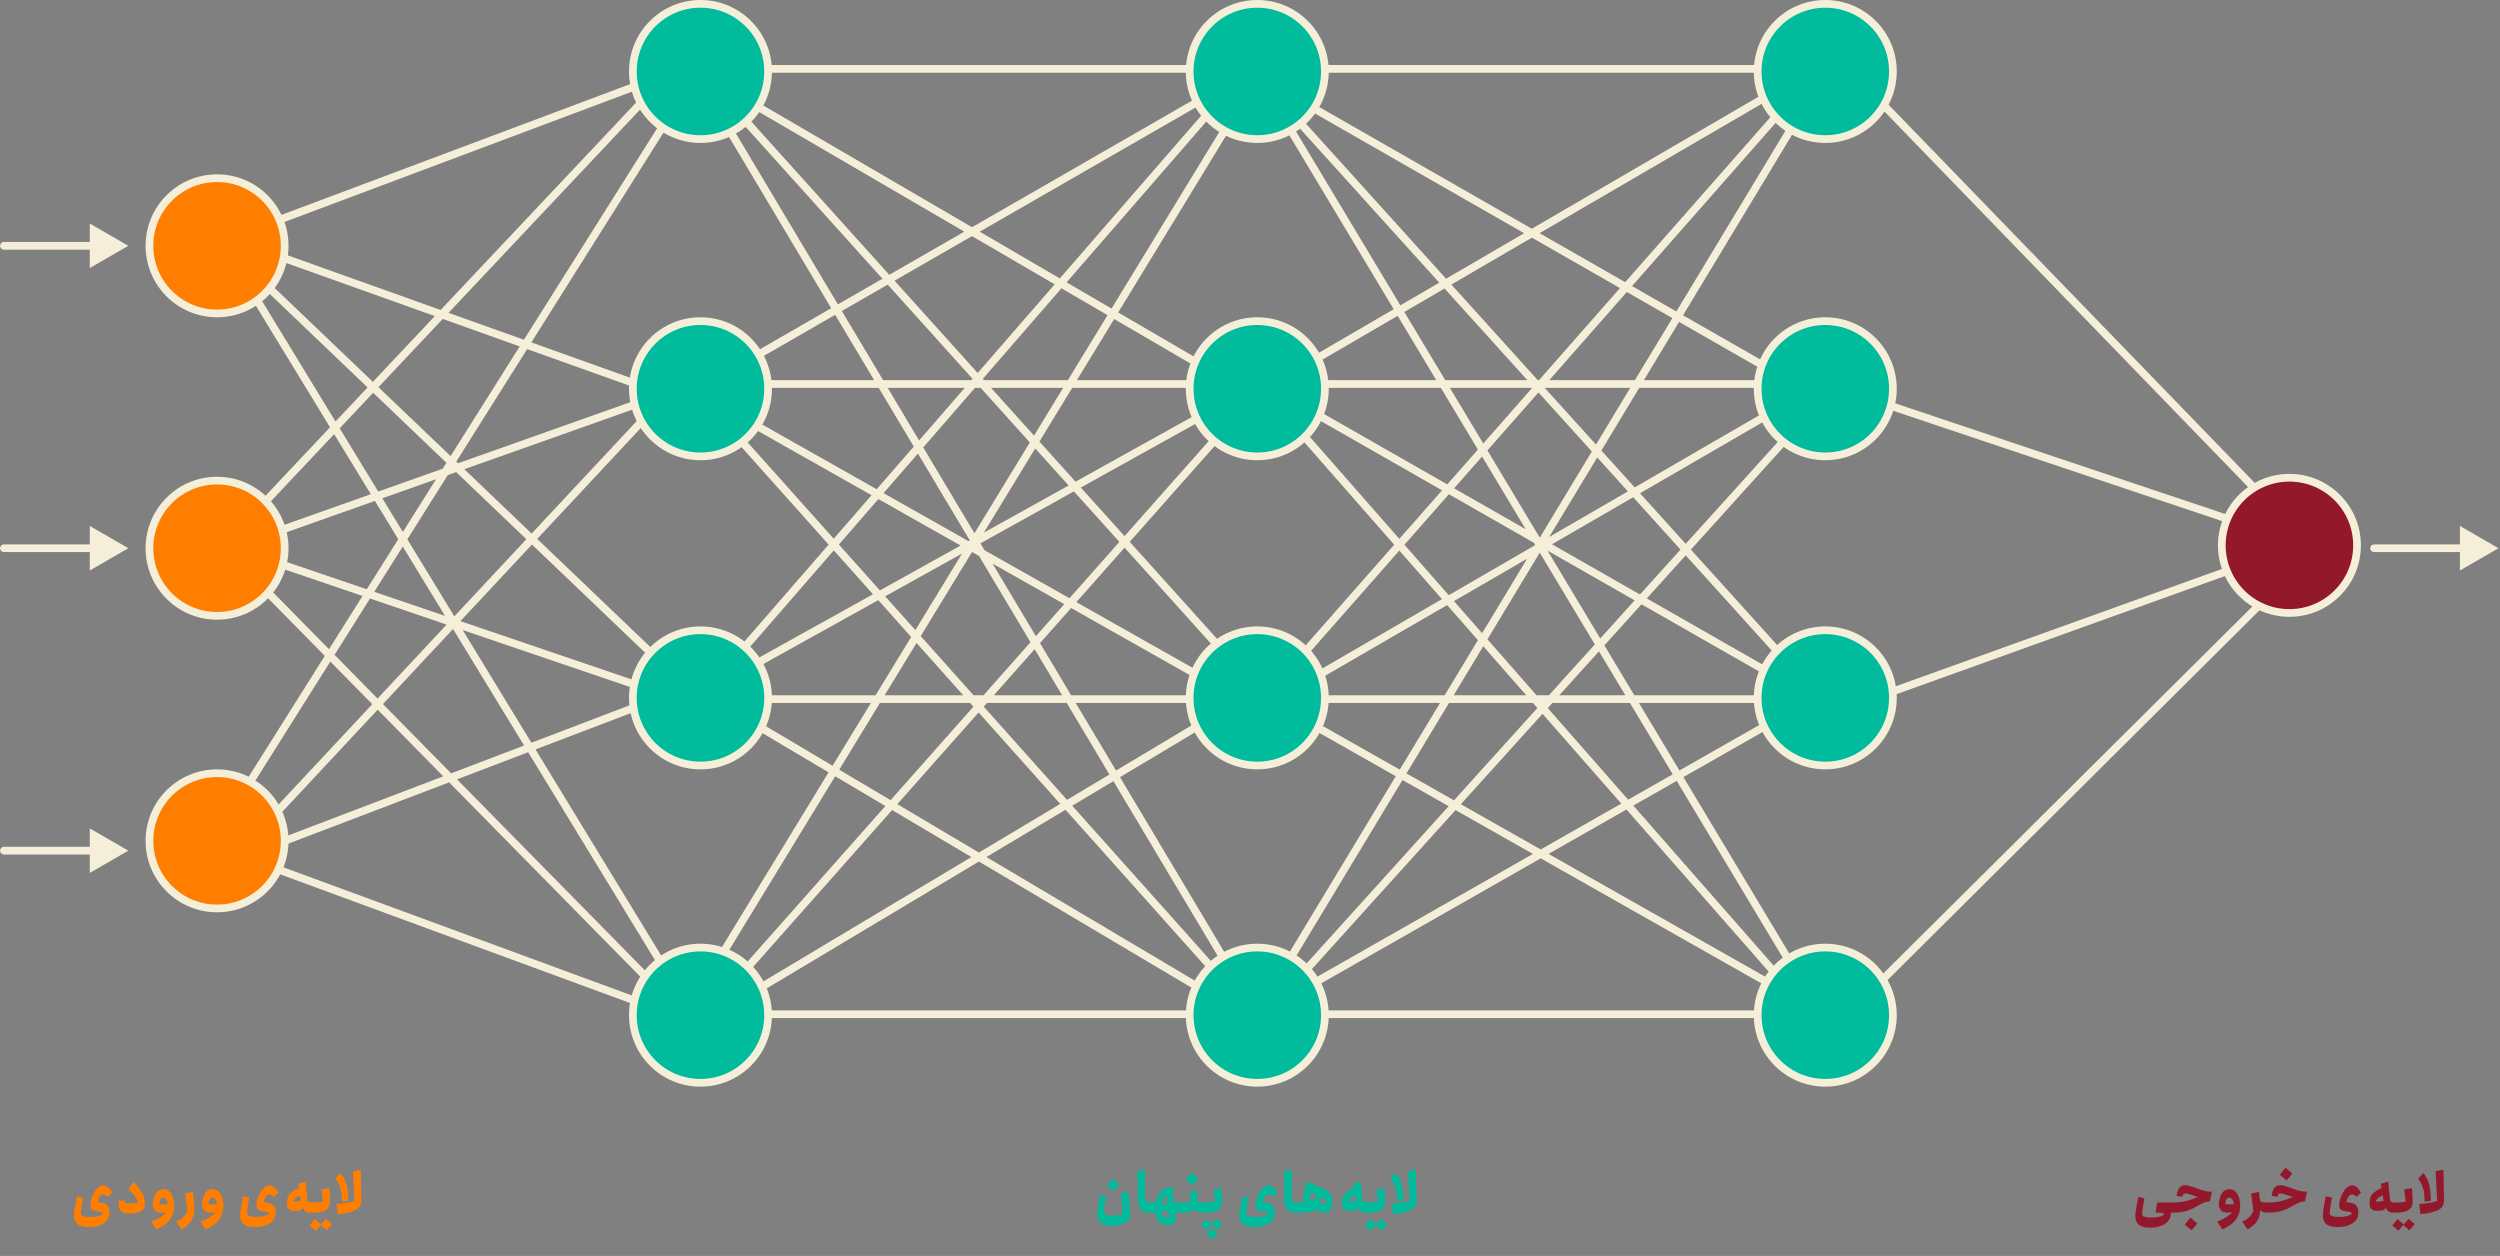 <svg width="635" height="319" viewBox="0 0 635 319" fill="none" xmlns="http://www.w3.org/2000/svg">
<rect x="0" y="0" width="635" height="319" fill="#808080" stroke="none"/>
<path d="M58.935 63.226L65.606 57.827L169.79 18.758L55.125 140.411L58.935 139.06M172.966 24.793L58.935 205.843L61.795 215.372L169.294 100.285M65.606 63.226L169.294 100.285M169.294 100.285L169.79 99.754L58.935 139.06M65.606 70.532L172.966 173.127L169.294 176.621M169.294 176.621L58.935 139.06M169.294 176.621L61.795 217.595L166.296 256.028M61.795 70.532L179.954 264.287L65.606 148.034" stroke="#F5EFD9" stroke-width="1.958"/>
<path d="M186.316 17.487H312.73H455.03L475.358 23.522L582.083 133.74L579.542 148.034L469.323 257.617H181.867L306.695 182.973L308.283 177.574H190.124L184.407 172.809L306.695 104.836L312.73 107.059L184.407 251.899L181.867 244.911L315.588 25.746H309.553L175.195 180.432L190.124 182.973L312.73 255.711L309.553 247.77L181.867 104.836H186.316L312.73 176.303L315.588 170.903L186.316 27.334H181.867L318.129 255.711M308.283 23.522L179.642 97.531H312.73H453.122M186.316 23.522L306.695 93.719M329.881 93.719L453.122 21.934V27.334L325.117 172.809L329.881 174.397L457.569 100.389V107.059L326.705 251.899L325.117 247.77L459.157 25.746M326.705 23.522L464.875 102.613M326.705 27.334L455.03 169.315M326.705 31.145L459.157 251.899M329.881 102.613L461.063 177.574M327.976 107.059L455.03 251.899M333.058 177.574H453.122H475.358L571.599 142.952V133.74L472.18 100.389M331.469 182.973L453.122 251.899M329.881 251.899L450.899 182.973" stroke="#F5EFD9" stroke-width="1.958"/>
<path d="M1 61.455C0.459 61.455 0.021 61.894 0.021 62.435C0.021 62.975 0.459 63.414 1 63.414L1 61.455ZM32.596 62.435L22.804 56.781L22.804 68.088L32.596 62.435ZM1 63.414L23.783 63.414L23.783 61.455L1 61.455L1 63.414Z" fill="#F5EFD9"/>
<path d="M1 138.271C0.459 138.271 0.021 138.709 0.021 139.25C0.021 139.791 0.459 140.229 1 140.229L1 138.271ZM32.596 139.25L22.804 133.596L22.804 144.904L32.596 139.25ZM1 140.229L23.783 140.229L23.783 138.271L1 138.271L1 140.229Z" fill="#F5EFD9"/>
<path d="M603.016 138.271C602.475 138.271 602.036 138.709 602.036 139.25C602.036 139.791 602.475 140.229 603.016 140.229L603.016 138.271ZM634.612 139.25L624.819 133.596L624.819 144.904L634.612 139.25ZM603.016 140.229L625.799 140.229L625.799 138.271L603.016 138.271L603.016 140.229Z" fill="#F5EFD9"/>
<path d="M1 215.087C0.459 215.087 0.021 215.526 0.021 216.066C0.021 216.607 0.459 217.046 1 217.046L1 215.087ZM32.596 216.066L22.804 210.413L22.804 221.72L32.596 216.066ZM1 217.046L23.783 217.046L23.783 215.087L1 215.087L1 217.046Z" fill="#F5EFD9"/>
<circle cx="55.131" cy="62.435" r="17.175" fill="#FF7E00" stroke="#F5EFD9" stroke-width="1.958"/>
<circle cx="177.92" cy="18.154" r="17.175" fill="#00BB9C" stroke="#F5EFD9" stroke-width="1.958"/>
<circle cx="319.35" cy="18.154" r="17.175" fill="#00BB9C" stroke="#F5EFD9" stroke-width="1.958"/>
<circle cx="463.623" cy="18.154" r="17.175" fill="#00BB9C" stroke="#F5EFD9" stroke-width="1.958"/>
<circle cx="581.514" cy="138.521" r="17.175" fill="#94182C" stroke="#F5EFD9" stroke-width="1.958"/>
<circle cx="177.92" cy="98.743" r="17.175" fill="#00BB9C" stroke="#F5EFD9" stroke-width="1.958"/>
<circle cx="319.35" cy="98.743" r="17.175" fill="#00BB9C" stroke="#F5EFD9" stroke-width="1.958"/>
<circle cx="463.623" cy="98.743" r="17.175" fill="#00BB9C" stroke="#F5EFD9" stroke-width="1.958"/>
<circle cx="177.92" cy="177.264" r="17.175" fill="#00BB9C" stroke="#F5EFD9" stroke-width="1.958"/>
<circle cx="319.35" cy="177.264" r="17.175" fill="#00BB9C" stroke="#F5EFD9" stroke-width="1.958"/>
<circle cx="463.623" cy="177.264" r="17.175" fill="#00BB9C" stroke="#F5EFD9" stroke-width="1.958"/>
<circle cx="177.92" cy="257.853" r="17.175" fill="#00BB9C" stroke="#F5EFD9" stroke-width="1.958"/>
<circle cx="319.35" cy="257.853" r="17.175" fill="#00BB9C" stroke="#F5EFD9" stroke-width="1.958"/>
<circle cx="463.623" cy="257.853" r="17.175" fill="#00BB9C" stroke="#F5EFD9" stroke-width="1.958"/>
<circle cx="55.131" cy="139.25" r="17.175" fill="#FF7E00" stroke="#F5EFD9" stroke-width="1.958"/>
<circle cx="55.131" cy="213.572" r="17.175" fill="#FF7E00" stroke="#F5EFD9" stroke-width="1.958"/>
<path d="M19.657 310.898C19.097 310.38 18.817 309.61 18.817 308.588C18.817 308.056 19.055 306.474 19.545 303.856L21.113 304.192C20.973 304.976 20.847 305.746 20.735 306.502C20.623 307.272 20.553 307.832 20.553 308.182C20.553 308.798 21.323 309.092 22.891 309.092C23.633 309.092 24.263 309.036 24.795 308.924C25.313 308.812 25.747 308.63 26.111 308.378C26.111 308.21 26.097 308.098 26.069 308.014C26.041 307.93 25.971 307.888 25.873 307.86C25.117 307.776 24.557 307.692 24.179 307.594C23.787 307.51 23.493 307.356 23.283 307.146C23.073 306.95 22.975 306.642 22.975 306.25C22.975 305.494 23.129 304.71 23.451 303.898C23.759 303.086 24.179 302.414 24.683 301.882C25.187 301.35 25.705 301.07 26.223 301.07C26.643 301.07 27.021 301.21 27.371 301.476C27.707 301.742 28.085 302.218 28.505 302.89L27.413 304.038C26.979 303.618 26.587 303.394 26.223 303.394C25.873 303.394 25.579 303.576 25.327 303.926C25.075 304.29 24.879 304.752 24.767 305.326C25.509 305.424 26.083 305.536 26.475 305.662C26.867 305.788 27.203 306.04 27.455 306.404C27.707 306.768 27.833 307.328 27.833 308.056C27.833 308.784 27.623 309.4 27.231 309.918C26.797 310.478 26.181 310.898 25.383 311.206C24.585 311.514 23.647 311.668 22.583 311.668C21.183 311.668 20.217 311.416 19.657 310.898ZM36.088 302.974C36.592 303.912 36.844 304.822 36.844 305.69C36.844 306.362 36.648 306.894 36.256 307.286C35.64 307.93 34.548 308.238 32.98 308.238C32.294 308.238 31.748 308.168 31.342 308.014C30.922 307.874 30.614 307.622 30.418 307.258C30.222 306.908 30.124 306.418 30.124 305.788C30.124 305.466 30.138 305.172 30.194 304.892L31.776 305.018L31.748 305.256C31.748 305.396 31.776 305.48 31.846 305.536C31.916 305.592 32.028 305.634 32.196 305.648C32.364 305.662 32.644 305.662 33.05 305.662C33.274 305.662 33.596 305.648 34.016 305.606C34.436 305.578 34.786 305.522 35.08 305.466C34.982 304.99 34.73 304.472 34.324 303.898C33.918 303.324 33.358 302.694 32.63 301.994L33.932 300.244C34.856 301.14 35.584 302.05 36.088 302.974ZM42.991 302.61C43.397 302.988 43.705 303.506 43.929 304.15C44.139 304.794 44.251 305.522 44.251 306.306C44.251 307.566 43.901 308.7 43.201 309.708C42.501 310.716 41.325 311.57 39.701 312.27L38.399 310.282C39.239 309.988 39.995 309.624 40.667 309.204C41.325 308.784 41.829 308.35 42.193 307.902C41.857 307.986 41.521 308.014 41.157 308.014C40.653 308.014 40.247 307.958 39.925 307.846C39.785 307.818 39.673 307.748 39.575 307.65C39.477 307.552 39.351 307.37 39.183 307.104C39.029 306.88 38.931 306.698 38.875 306.558C38.819 306.418 38.805 306.264 38.805 306.11C38.847 304.934 39.099 303.968 39.547 303.198C39.995 302.442 40.681 302.05 41.577 302.05C42.109 302.05 42.585 302.246 42.991 302.61ZM41.577 305.9C41.997 305.9 42.333 305.886 42.571 305.844C42.571 305.326 42.459 304.92 42.249 304.64C42.039 304.36 41.773 304.22 41.437 304.22C41.143 304.22 40.919 304.36 40.751 304.626C40.583 304.906 40.471 305.312 40.443 305.844C40.695 305.886 41.073 305.9 41.577 305.9ZM44.762 310.31C45.588 309.918 46.204 309.512 46.624 309.078C47.03 308.658 47.352 308.14 47.59 307.524L47.03 303.156L49.004 302.736C49.228 304.668 49.354 306.082 49.354 306.978C49.354 308.168 49.102 309.19 48.612 310.03C48.108 310.884 47.282 311.626 46.12 312.27L44.762 310.31ZM55.487 302.61C55.893 302.988 56.201 303.506 56.425 304.15C56.635 304.794 56.747 305.522 56.747 306.306C56.747 307.566 56.397 308.7 55.697 309.708C54.997 310.716 53.821 311.57 52.197 312.27L50.895 310.282C51.735 309.988 52.491 309.624 53.163 309.204C53.821 308.784 54.325 308.35 54.689 307.902C54.353 307.986 54.017 308.014 53.653 308.014C53.149 308.014 52.743 307.958 52.421 307.846C52.281 307.818 52.169 307.748 52.071 307.65C51.973 307.552 51.847 307.37 51.679 307.104C51.525 306.88 51.427 306.698 51.371 306.558C51.315 306.418 51.301 306.264 51.301 306.11C51.343 304.934 51.595 303.968 52.043 303.198C52.491 302.442 53.177 302.05 54.073 302.05C54.605 302.05 55.081 302.246 55.487 302.61ZM54.073 305.9C54.493 305.9 54.829 305.886 55.067 305.844C55.067 305.326 54.955 304.92 54.745 304.64C54.535 304.36 54.269 304.22 53.933 304.22C53.639 304.22 53.415 304.36 53.247 304.626C53.079 304.906 52.967 305.312 52.939 305.844C53.191 305.886 53.569 305.9 54.073 305.9ZM61.849 310.898C61.289 310.38 61.009 309.61 61.009 308.588C61.009 308.056 61.247 306.474 61.737 303.856L63.305 304.192C63.165 304.976 63.039 305.746 62.927 306.502C62.815 307.272 62.745 307.832 62.745 308.182C62.745 308.798 63.515 309.092 65.083 309.092C65.825 309.092 66.455 309.036 66.987 308.924C67.505 308.812 67.939 308.63 68.303 308.378C68.303 308.21 68.289 308.098 68.261 308.014C68.233 307.93 68.163 307.888 68.065 307.86C67.309 307.776 66.749 307.692 66.371 307.594C65.979 307.51 65.685 307.356 65.475 307.146C65.265 306.95 65.167 306.642 65.167 306.25C65.167 305.494 65.321 304.71 65.643 303.898C65.951 303.086 66.371 302.414 66.875 301.882C67.379 301.35 67.897 301.07 68.415 301.07C68.835 301.07 69.213 301.21 69.563 301.476C69.899 301.742 70.277 302.218 70.697 302.89L69.605 304.038C69.171 303.618 68.779 303.394 68.415 303.394C68.065 303.394 67.771 303.576 67.519 303.926C67.267 304.29 67.071 304.752 66.959 305.326C67.701 305.424 68.275 305.536 68.667 305.662C69.059 305.788 69.395 306.04 69.647 306.404C69.899 306.768 70.025 307.328 70.025 308.056C70.025 308.784 69.815 309.4 69.423 309.918C68.989 310.478 68.373 310.898 67.575 311.206C66.777 311.514 65.839 311.668 64.775 311.668C63.375 311.668 62.409 311.416 61.849 310.898ZM79.778 305.606C79.806 305.732 79.82 305.872 79.82 306.04V307.384C79.82 307.552 79.806 307.706 79.778 307.818C79.75 307.944 79.708 308 79.68 308H78.686C78.266 308 77.902 307.888 77.594 307.636C77.286 307.398 77.062 307.09 76.95 306.698L76.852 306.922C76.768 307.076 76.684 307.188 76.586 307.272C76.488 307.356 76.362 307.412 76.222 307.44C75.844 307.524 75.382 307.552 74.822 307.552C73.52 307.552 72.876 306.964 72.876 305.788C72.876 305.088 72.96 304.514 73.128 304.066C73.296 303.618 73.604 303.226 74.024 302.876C74.444 302.526 75.06 302.148 75.872 301.756L75.76 300.664L77.594 300.118L78 304.08C78.028 304.444 78.07 304.696 78.112 304.864C78.154 305.032 78.238 305.172 78.378 305.27C78.518 305.382 78.728 305.424 79.008 305.424H79.68C79.708 305.424 79.75 305.494 79.778 305.606ZM76.418 304.962L76.236 303.604C75.62 303.87 75.186 304.136 74.934 304.388C74.682 304.64 74.514 304.906 74.458 305.186C74.738 305.214 74.906 305.228 74.976 305.228C75.396 305.228 75.886 305.144 76.418 304.962ZM79.572 307.818C79.544 307.706 79.53 307.552 79.53 307.384V306.04C79.53 305.872 79.544 305.732 79.572 305.606C79.6 305.494 79.628 305.424 79.684 305.424C80.328 305.424 80.832 305.41 81.196 305.354C81.546 305.312 81.826 305.242 82.05 305.144L81.672 302.134L83.632 301.784C83.688 302.456 83.744 303.044 83.772 303.52C83.8 304.01 83.814 304.64 83.814 305.396C83.814 306.236 83.492 306.866 82.848 307.286C82.176 307.762 81.112 308 79.684 308C79.642 308 79.6 307.944 79.572 307.818ZM84.36 310.912L83.002 312.494L81.434 311.164L82.764 309.582L84.36 310.912ZM81.56 310.996L80.216 312.606L78.634 311.276L79.964 309.666L81.56 310.996ZM88.043 305.536C88.939 305.396 89.611 305.214 90.031 305.004L89.653 297.472L91.613 297.108L91.795 304.99C91.795 306.166 91.179 307.006 89.961 307.51C88.743 308.014 87.357 308.308 85.789 308.364L85.481 305.788C86.293 305.774 87.147 305.69 88.043 305.536ZM88.043 300.972C88.281 302.036 88.407 303.142 88.407 304.304V305.018L86.839 305.2C86.825 304.444 86.797 303.786 86.755 303.226C86.699 302.68 86.559 302.064 86.321 301.364C86.069 300.678 85.691 300.034 85.187 299.418L86.517 297.92C87.287 298.9 87.791 299.922 88.043 300.972Z" fill="#FF7E00"/>
<path d="M284.339 300.832L282.883 302.568L281.119 301.098L282.589 299.362L284.339 300.832ZM279.397 303.548L280.965 303.884C280.825 304.668 280.699 305.438 280.587 306.194C280.475 306.964 280.405 307.524 280.405 307.874C280.405 308.224 280.615 308.462 281.049 308.588C281.469 308.728 281.945 308.784 282.449 308.784C283.639 308.784 284.577 308.63 285.277 308.322L284.661 303.142L286.593 302.694C286.887 305.55 287.041 307.594 287.041 308.812C287.041 309.4 286.775 309.89 286.257 310.268C285.725 310.66 285.109 310.94 284.395 311.108C283.667 311.276 283.023 311.36 282.435 311.36C281.091 311.36 280.139 311.108 279.551 310.576C278.963 310.044 278.669 309.288 278.669 308.28C278.669 307.762 278.907 306.18 279.397 303.548ZM292.711 305.606C292.739 305.732 292.753 305.872 292.753 306.04V307.384C292.753 307.552 292.739 307.706 292.711 307.818C292.683 307.944 292.641 308 292.613 308H292.151C291.423 308 290.849 307.902 290.401 307.692C289.953 307.482 289.603 307.104 289.365 306.572C289.127 306.04 289.001 305.284 288.987 304.332L288.917 297.472L290.877 297.108V304.318C290.877 305.06 291.185 305.424 291.815 305.424H292.613C292.641 305.424 292.683 305.494 292.711 305.606ZM300.285 305.606C300.313 305.732 300.327 305.872 300.327 306.04V307.384C300.327 307.552 300.313 307.706 300.285 307.818C300.257 307.944 300.215 308 300.187 308C299.263 308 298.647 307.986 298.367 307.944C298.535 308.224 298.619 308.49 298.619 308.77V309.736C298.619 309.904 298.577 310.072 298.493 310.212C298.409 310.352 298.255 310.52 298.045 310.688C297.765 310.912 297.541 311.08 297.387 311.164C297.219 311.262 297.065 311.304 296.925 311.29C295.889 311.234 295.091 310.94 294.517 310.394C293.943 309.848 293.593 309.05 293.467 308H292.613C292.571 308 292.529 307.944 292.501 307.818C292.473 307.706 292.459 307.552 292.459 307.384V306.04C292.459 305.872 292.473 305.732 292.501 305.606C292.529 305.494 292.557 305.424 292.613 305.424H293.593C293.733 304.752 293.971 304.136 294.279 303.562C294.587 302.988 294.951 302.526 295.371 302.176C295.791 301.826 296.225 301.644 296.687 301.644H297.989L298.087 305.424H300.187C300.215 305.424 300.257 305.494 300.285 305.606ZM295.539 304.36C295.315 304.808 295.147 305.284 295.049 305.788H295.693C295.959 305.788 296.197 305.816 296.421 305.858L296.365 303.408C296.043 303.604 295.763 303.912 295.539 304.36ZM296.953 308.812C296.953 308.392 296.855 308.098 296.659 307.916C296.463 307.748 296.127 307.65 295.651 307.65H294.923C295.007 308.224 295.231 308.644 295.581 308.91C295.917 309.19 296.379 309.302 296.953 309.26V308.812ZM302.918 301.084L301.168 299.614L302.638 297.864L304.374 299.334L302.918 301.084ZM306.362 305.606C306.39 305.732 306.404 305.872 306.404 306.04V307.384C306.404 307.552 306.39 307.706 306.362 307.818C306.334 307.944 306.292 308 306.264 308C305.312 308 304.626 307.93 304.206 307.776C303.772 307.636 303.478 307.37 303.338 306.992C303.198 307.258 303.002 307.468 302.778 307.608C302.54 307.748 302.218 307.86 301.812 307.916C301.406 307.972 300.86 308 300.188 308C300.145 308 300.103 307.944 300.075 307.818C300.047 307.706 300.033 307.552 300.033 307.384V306.04C300.033 305.872 300.047 305.732 300.075 305.606C300.103 305.494 300.131 305.424 300.188 305.424C300.804 305.424 301.28 305.41 301.616 305.382C301.952 305.354 302.245 305.27 302.47 305.144L302.134 302.624L304.094 302.414L304.234 305.27C304.374 305.34 304.598 305.382 304.878 305.396C305.158 305.424 305.62 305.424 306.264 305.424C306.292 305.424 306.334 305.494 306.362 305.606ZM306.146 307.818C306.118 307.706 306.104 307.552 306.104 307.384V306.04C306.104 305.872 306.118 305.732 306.146 305.606C306.174 305.494 306.202 305.424 306.258 305.424C306.902 305.424 307.406 305.41 307.77 305.354C308.12 305.312 308.4 305.242 308.624 305.144L308.246 302.134L310.206 301.784C310.262 302.456 310.318 303.044 310.346 303.52C310.374 304.01 310.388 304.64 310.388 305.396C310.388 306.236 310.066 306.866 309.422 307.286C308.75 307.762 307.686 308 306.258 308C306.216 308 306.174 307.944 306.146 307.818ZM309.016 309.582L310.528 310.842L309.24 312.368L307.728 311.094L309.016 309.582ZM306.58 312.452L305.068 311.178L306.342 309.652L307.854 310.926L306.58 312.452ZM307.728 312.032L309.254 313.306L307.98 314.818L306.468 313.544L307.728 312.032ZM315.616 310.898C315.056 310.38 314.776 309.61 314.776 308.588C314.776 308.056 315.014 306.474 315.504 303.856L317.072 304.192C316.932 304.976 316.806 305.746 316.694 306.502C316.582 307.272 316.512 307.832 316.512 308.182C316.512 308.798 317.282 309.092 318.85 309.092C319.592 309.092 320.222 309.036 320.754 308.924C321.272 308.812 321.706 308.63 322.07 308.378C322.07 308.21 322.056 308.098 322.028 308.014C322 307.93 321.93 307.888 321.832 307.86C321.076 307.776 320.516 307.692 320.138 307.594C319.746 307.51 319.452 307.356 319.242 307.146C319.032 306.95 318.934 306.642 318.934 306.25C318.934 305.494 319.088 304.71 319.41 303.898C319.718 303.086 320.138 302.414 320.642 301.882C321.146 301.35 321.664 301.07 322.182 301.07C322.602 301.07 322.98 301.21 323.33 301.476C323.666 301.742 324.044 302.218 324.464 302.89L323.372 304.038C322.938 303.618 322.546 303.394 322.182 303.394C321.832 303.394 321.538 303.576 321.286 303.926C321.034 304.29 320.838 304.752 320.726 305.326C321.468 305.424 322.042 305.536 322.434 305.662C322.826 305.788 323.162 306.04 323.414 306.404C323.666 306.768 323.792 307.328 323.792 308.056C323.792 308.784 323.582 309.4 323.19 309.918C322.756 310.478 322.14 310.898 321.342 311.206C320.544 311.514 319.606 311.668 318.542 311.668C317.142 311.668 316.176 311.416 315.616 310.898ZM329.912 305.606C329.94 305.732 329.954 305.872 329.954 306.04V307.384C329.954 307.552 329.94 307.706 329.912 307.818C329.884 307.944 329.842 308 329.814 308H329.352C328.624 308 328.05 307.902 327.602 307.692C327.154 307.482 326.804 307.104 326.566 306.572C326.328 306.04 326.202 305.284 326.188 304.332L326.118 297.472L328.078 297.108V304.318C328.078 305.06 328.386 305.424 329.016 305.424H329.814C329.842 305.424 329.884 305.494 329.912 305.606ZM338.452 305.032C338.452 305.564 338.326 306.194 338.074 306.922C338.018 307.062 337.92 307.202 337.808 307.342C337.682 307.482 337.514 307.622 337.304 307.79C337.024 308.014 336.772 308.126 336.576 308.126C336.478 308.126 336.38 308.112 336.268 308.056L334.21 307.272C334.014 307.51 333.538 307.692 332.81 307.818C332.082 307.944 331.074 308 329.814 308C329.772 308 329.73 307.944 329.702 307.818C329.674 307.706 329.66 307.552 329.66 307.384V306.04C329.66 305.872 329.674 305.732 329.702 305.606C329.73 305.494 329.758 305.424 329.814 305.424H330.472C330.976 305.424 331.326 305.438 331.536 305.452C331.34 305.34 331.2 305.172 331.088 304.948C330.976 304.738 330.92 304.514 330.92 304.276C330.92 303.744 331.186 303.114 331.746 302.386L331.186 302.106L332.082 300.132L336.394 302.078C337.766 302.708 338.452 303.688 338.452 305.032ZM334.364 303.562L333.244 303.044C332.964 303.324 332.768 303.548 332.684 303.688C332.586 303.842 332.544 303.982 332.544 304.094C332.544 304.262 332.67 304.43 332.95 304.584C333.216 304.752 333.524 304.836 333.86 304.85L334.364 303.562ZM336.814 305.606C336.842 305.48 336.87 305.368 336.87 305.27C336.87 305.046 336.758 304.822 336.548 304.612C336.338 304.416 336.03 304.234 335.638 304.08L335.106 305.368L336.66 305.956C336.716 305.858 336.772 305.746 336.814 305.606ZM347.778 305.606C347.806 305.732 347.82 305.872 347.82 306.04V307.384C347.82 307.552 347.806 307.706 347.778 307.818C347.75 307.944 347.708 308 347.68 308H346.686C346.266 308 345.902 307.888 345.594 307.636C345.286 307.398 345.062 307.09 344.95 306.698L344.852 306.922C344.768 307.076 344.684 307.188 344.586 307.272C344.488 307.356 344.362 307.412 344.222 307.44C343.844 307.524 343.382 307.552 342.822 307.552C341.52 307.552 340.876 306.964 340.876 305.788C340.876 305.088 340.96 304.514 341.128 304.066C341.296 303.618 341.604 303.226 342.024 302.876C342.444 302.526 343.06 302.148 343.872 301.756L343.76 300.664L345.594 300.118L346 304.08C346.028 304.444 346.07 304.696 346.112 304.864C346.154 305.032 346.238 305.172 346.378 305.27C346.518 305.382 346.728 305.424 347.008 305.424H347.68C347.708 305.424 347.75 305.494 347.778 305.606ZM344.418 304.962L344.236 303.604C343.62 303.87 343.186 304.136 342.934 304.388C342.682 304.64 342.514 304.906 342.458 305.186C342.738 305.214 342.906 305.228 342.976 305.228C343.396 305.228 343.886 305.144 344.418 304.962ZM347.572 307.818C347.544 307.706 347.53 307.552 347.53 307.384V306.04C347.53 305.872 347.544 305.732 347.572 305.606C347.6 305.494 347.628 305.424 347.684 305.424C348.328 305.424 348.832 305.41 349.196 305.354C349.546 305.312 349.826 305.242 350.05 305.144L349.672 302.134L351.632 301.784C351.688 302.456 351.744 303.044 351.772 303.52C351.8 304.01 351.814 304.64 351.814 305.396C351.814 306.236 351.492 306.866 350.848 307.286C350.176 307.762 349.112 308 347.684 308C347.642 308 347.6 307.944 347.572 307.818ZM352.36 310.912L351.002 312.494L349.434 311.164L350.764 309.582L352.36 310.912ZM349.56 310.996L348.216 312.606L346.634 311.276L347.964 309.666L349.56 310.996ZM356.043 305.536C356.939 305.396 357.611 305.214 358.031 305.004L357.653 297.472L359.613 297.108L359.795 304.99C359.795 306.166 359.179 307.006 357.961 307.51C356.743 308.014 355.357 308.308 353.789 308.364L353.481 305.788C354.293 305.774 355.147 305.69 356.043 305.536ZM356.043 300.972C356.281 302.036 356.407 303.142 356.407 304.304V305.018L354.839 305.2C354.825 304.444 354.797 303.786 354.755 303.226C354.699 302.68 354.559 302.064 354.321 301.364C354.069 300.678 353.691 300.034 353.187 299.418L354.517 297.92C355.287 298.9 355.791 299.922 356.043 300.972Z" fill="#00BB9C"/>
<path d="M552.022 305.606C552.05 305.732 552.064 305.872 552.064 306.04V307.384C552.064 307.552 552.05 307.706 552.022 307.818C551.994 307.944 551.952 308 551.924 308H551.378C551.378 308.056 551.392 308.126 551.392 308.224C551.392 308.952 551.168 309.582 550.748 310.114C550.328 310.66 549.712 311.08 548.928 311.374C548.144 311.682 547.206 311.822 546.142 311.822C544.742 311.822 543.762 311.57 543.202 311.052C542.642 310.548 542.376 309.778 542.376 308.756C542.376 308.224 542.614 306.642 543.104 304.024L544.672 304.36C544.532 305.13 544.406 305.9 544.294 306.656C544.182 307.426 544.112 307.986 544.112 308.35C544.112 308.714 544.336 308.952 544.784 309.064C545.232 309.19 545.792 309.246 546.45 309.246C547.192 309.246 547.822 309.19 548.354 309.078C548.872 308.966 549.306 308.784 549.67 308.532C549.67 308.308 549.502 308.154 549.166 308.098C548.83 308.042 548.27 308 547.514 308L547.934 305.424H551.924C551.952 305.424 551.994 305.494 552.022 305.606ZM559.94 302.47C560.542 302.624 561.172 302.694 561.844 302.694L561.326 305.116C560.724 305.186 560.192 305.312 559.73 305.508C559.254 305.704 558.708 305.984 558.078 306.348C557.546 306.656 557.14 306.866 556.846 307.006C556.202 307.314 555.502 307.566 554.746 307.734C553.99 307.916 553.094 308 552.086 308H551.918C551.876 308 551.834 307.944 551.806 307.818C551.778 307.706 551.764 307.552 551.764 307.384V306.04C551.764 305.872 551.778 305.732 551.806 305.606C551.834 305.494 551.862 305.424 551.918 305.424H552.086C553.276 305.424 554.438 305.284 555.558 304.99C556.034 304.878 556.608 304.682 557.294 304.402C557.63 304.262 557.882 304.178 558.05 304.122L558.316 304.066C558.106 304.024 557.714 303.884 557.126 303.66C556.09 303.31 555.432 303.128 555.152 303.128C554.858 303.128 554.662 303.212 554.564 303.366C554.452 303.534 554.382 303.73 554.34 303.982L552.842 303.744C553.094 301.938 553.822 301.028 554.998 301.028C555.334 301.028 555.67 301.084 556.034 301.182C556.384 301.28 556.86 301.434 557.476 301.644L557.686 301.728C557.756 301.756 557.826 301.784 557.882 301.798C558.652 302.092 559.338 302.316 559.94 302.47ZM556.37 309.288L558.12 310.758L556.65 312.508L554.914 311.038L556.37 309.288ZM567.752 302.61C568.158 302.988 568.466 303.506 568.69 304.15C568.9 304.794 569.012 305.522 569.012 306.306C569.012 307.566 568.662 308.7 567.962 309.708C567.262 310.716 566.086 311.57 564.462 312.27L563.16 310.282C564 309.988 564.756 309.624 565.428 309.204C566.086 308.784 566.59 308.35 566.954 307.902C566.618 307.986 566.282 308.014 565.918 308.014C565.414 308.014 565.008 307.958 564.686 307.846C564.546 307.818 564.434 307.748 564.336 307.65C564.238 307.552 564.112 307.37 563.944 307.104C563.79 306.88 563.692 306.698 563.636 306.558C563.58 306.418 563.566 306.264 563.566 306.11C563.608 304.934 563.86 303.968 564.308 303.198C564.756 302.442 565.442 302.05 566.338 302.05C566.87 302.05 567.346 302.246 567.752 302.61ZM566.338 305.9C566.758 305.9 567.094 305.886 567.332 305.844C567.332 305.326 567.22 304.92 567.01 304.64C566.8 304.36 566.534 304.22 566.198 304.22C565.904 304.22 565.68 304.36 565.512 304.626C565.344 304.906 565.232 305.312 565.204 305.844C565.456 305.886 565.834 305.9 566.338 305.9ZM576.16 305.606C576.188 305.732 576.202 305.872 576.202 306.04V307.384C576.202 307.552 576.188 307.706 576.16 307.818C576.132 307.944 576.09 308 576.062 308H575.81C575.026 308 574.466 307.79 574.102 307.37C574.046 308.462 573.78 309.4 573.29 310.184C572.786 310.968 571.988 311.668 570.882 312.27L569.524 310.31C570.35 309.918 570.966 309.512 571.386 309.078C571.792 308.658 572.114 308.14 572.352 307.524L571.792 303.156L573.766 302.736L573.976 304.444C574.004 304.766 574.088 304.99 574.214 305.13C574.34 305.27 574.522 305.354 574.76 305.382C574.998 305.41 575.39 305.424 575.95 305.424H576.062C576.09 305.424 576.132 305.494 576.16 305.606ZM580.795 299.824L579.045 298.354L580.515 296.604L582.251 298.074L580.795 299.824ZM584.085 302.47C584.687 302.624 585.317 302.694 585.989 302.694L585.471 305.116C584.869 305.186 584.337 305.312 583.875 305.508C583.399 305.704 582.853 305.984 582.223 306.348C581.691 306.656 581.285 306.866 580.991 307.006C580.347 307.314 579.647 307.566 578.891 307.734C578.135 307.916 577.239 308 576.231 308H576.062C576.02 308 575.978 307.944 575.95 307.818C575.922 307.706 575.908 307.552 575.908 307.384V306.04C575.908 305.872 575.922 305.732 575.95 305.606C575.978 305.494 576.006 305.424 576.062 305.424H576.231C577.421 305.424 578.583 305.284 579.703 304.99C580.178 304.878 580.753 304.682 581.439 304.402C581.775 304.262 582.027 304.178 582.195 304.122L582.461 304.066C582.251 304.024 581.859 303.884 581.271 303.66C580.235 303.31 579.577 303.128 579.297 303.128C579.003 303.128 578.807 303.212 578.709 303.366C578.597 303.534 578.527 303.73 578.485 303.982L576.986 303.744C577.239 301.938 577.967 301.028 579.143 301.028C579.479 301.028 579.815 301.084 580.178 301.182C580.529 301.28 581.005 301.434 581.621 301.644L581.831 301.728C581.901 301.756 581.971 301.784 582.027 301.798C582.797 302.092 583.483 302.316 584.085 302.47ZM590.849 310.898C590.289 310.38 590.009 309.61 590.009 308.588C590.009 308.056 590.247 306.474 590.737 303.856L592.305 304.192C592.165 304.976 592.039 305.746 591.927 306.502C591.815 307.272 591.745 307.832 591.745 308.182C591.745 308.798 592.515 309.092 594.083 309.092C594.825 309.092 595.455 309.036 595.987 308.924C596.505 308.812 596.939 308.63 597.303 308.378C597.303 308.21 597.289 308.098 597.261 308.014C597.233 307.93 597.163 307.888 597.065 307.86C596.309 307.776 595.749 307.692 595.371 307.594C594.979 307.51 594.685 307.356 594.475 307.146C594.265 306.95 594.167 306.642 594.167 306.25C594.167 305.494 594.321 304.71 594.643 303.898C594.951 303.086 595.371 302.414 595.875 301.882C596.379 301.35 596.897 301.07 597.415 301.07C597.835 301.07 598.213 301.21 598.563 301.476C598.899 301.742 599.277 302.218 599.697 302.89L598.605 304.038C598.171 303.618 597.779 303.394 597.415 303.394C597.065 303.394 596.771 303.576 596.519 303.926C596.267 304.29 596.071 304.752 595.959 305.326C596.701 305.424 597.275 305.536 597.667 305.662C598.059 305.788 598.395 306.04 598.647 306.404C598.899 306.768 599.025 307.328 599.025 308.056C599.025 308.784 598.815 309.4 598.423 309.918C597.989 310.478 597.373 310.898 596.575 311.206C595.777 311.514 594.839 311.668 593.775 311.668C592.375 311.668 591.409 311.416 590.849 310.898ZM608.778 305.606C608.806 305.732 608.82 305.872 608.82 306.04V307.384C608.82 307.552 608.806 307.706 608.778 307.818C608.75 307.944 608.708 308 608.68 308H607.686C607.266 308 606.902 307.888 606.594 307.636C606.286 307.398 606.062 307.09 605.95 306.698L605.852 306.922C605.768 307.076 605.684 307.188 605.586 307.272C605.488 307.356 605.362 307.412 605.222 307.44C604.844 307.524 604.382 307.552 603.822 307.552C602.52 307.552 601.876 306.964 601.876 305.788C601.876 305.088 601.96 304.514 602.128 304.066C602.296 303.618 602.604 303.226 603.024 302.876C603.444 302.526 604.06 302.148 604.872 301.756L604.76 300.664L606.594 300.118L607 304.08C607.028 304.444 607.07 304.696 607.112 304.864C607.154 305.032 607.238 305.172 607.378 305.27C607.518 305.382 607.728 305.424 608.008 305.424H608.68C608.708 305.424 608.75 305.494 608.778 305.606ZM605.418 304.962L605.236 303.604C604.62 303.87 604.186 304.136 603.934 304.388C603.682 304.64 603.514 304.906 603.458 305.186C603.738 305.214 603.906 305.228 603.976 305.228C604.396 305.228 604.886 305.144 605.418 304.962ZM608.572 307.818C608.544 307.706 608.53 307.552 608.53 307.384V306.04C608.53 305.872 608.544 305.732 608.572 305.606C608.6 305.494 608.628 305.424 608.684 305.424C609.328 305.424 609.832 305.41 610.196 305.354C610.546 305.312 610.826 305.242 611.05 305.144L610.672 302.134L612.632 301.784C612.688 302.456 612.744 303.044 612.772 303.52C612.8 304.01 612.814 304.64 612.814 305.396C612.814 306.236 612.492 306.866 611.848 307.286C611.176 307.762 610.112 308 608.684 308C608.642 308 608.6 307.944 608.572 307.818ZM613.36 310.912L612.002 312.494L610.434 311.164L611.764 309.582L613.36 310.912ZM610.56 310.996L609.216 312.606L607.634 311.276L608.964 309.666L610.56 310.996ZM617.043 305.536C617.939 305.396 618.611 305.214 619.031 305.004L618.653 297.472L620.613 297.108L620.795 304.99C620.795 306.166 620.179 307.006 618.961 307.51C617.743 308.014 616.357 308.308 614.789 308.364L614.481 305.788C615.293 305.774 616.147 305.69 617.043 305.536ZM617.043 300.972C617.281 302.036 617.407 303.142 617.407 304.304V305.018L615.839 305.2C615.825 304.444 615.797 303.786 615.755 303.226C615.699 302.68 615.559 302.064 615.321 301.364C615.069 300.678 614.691 300.034 614.187 299.418L615.517 297.92C616.287 298.9 616.791 299.922 617.043 300.972Z" fill="#94182C"/>
</svg>
